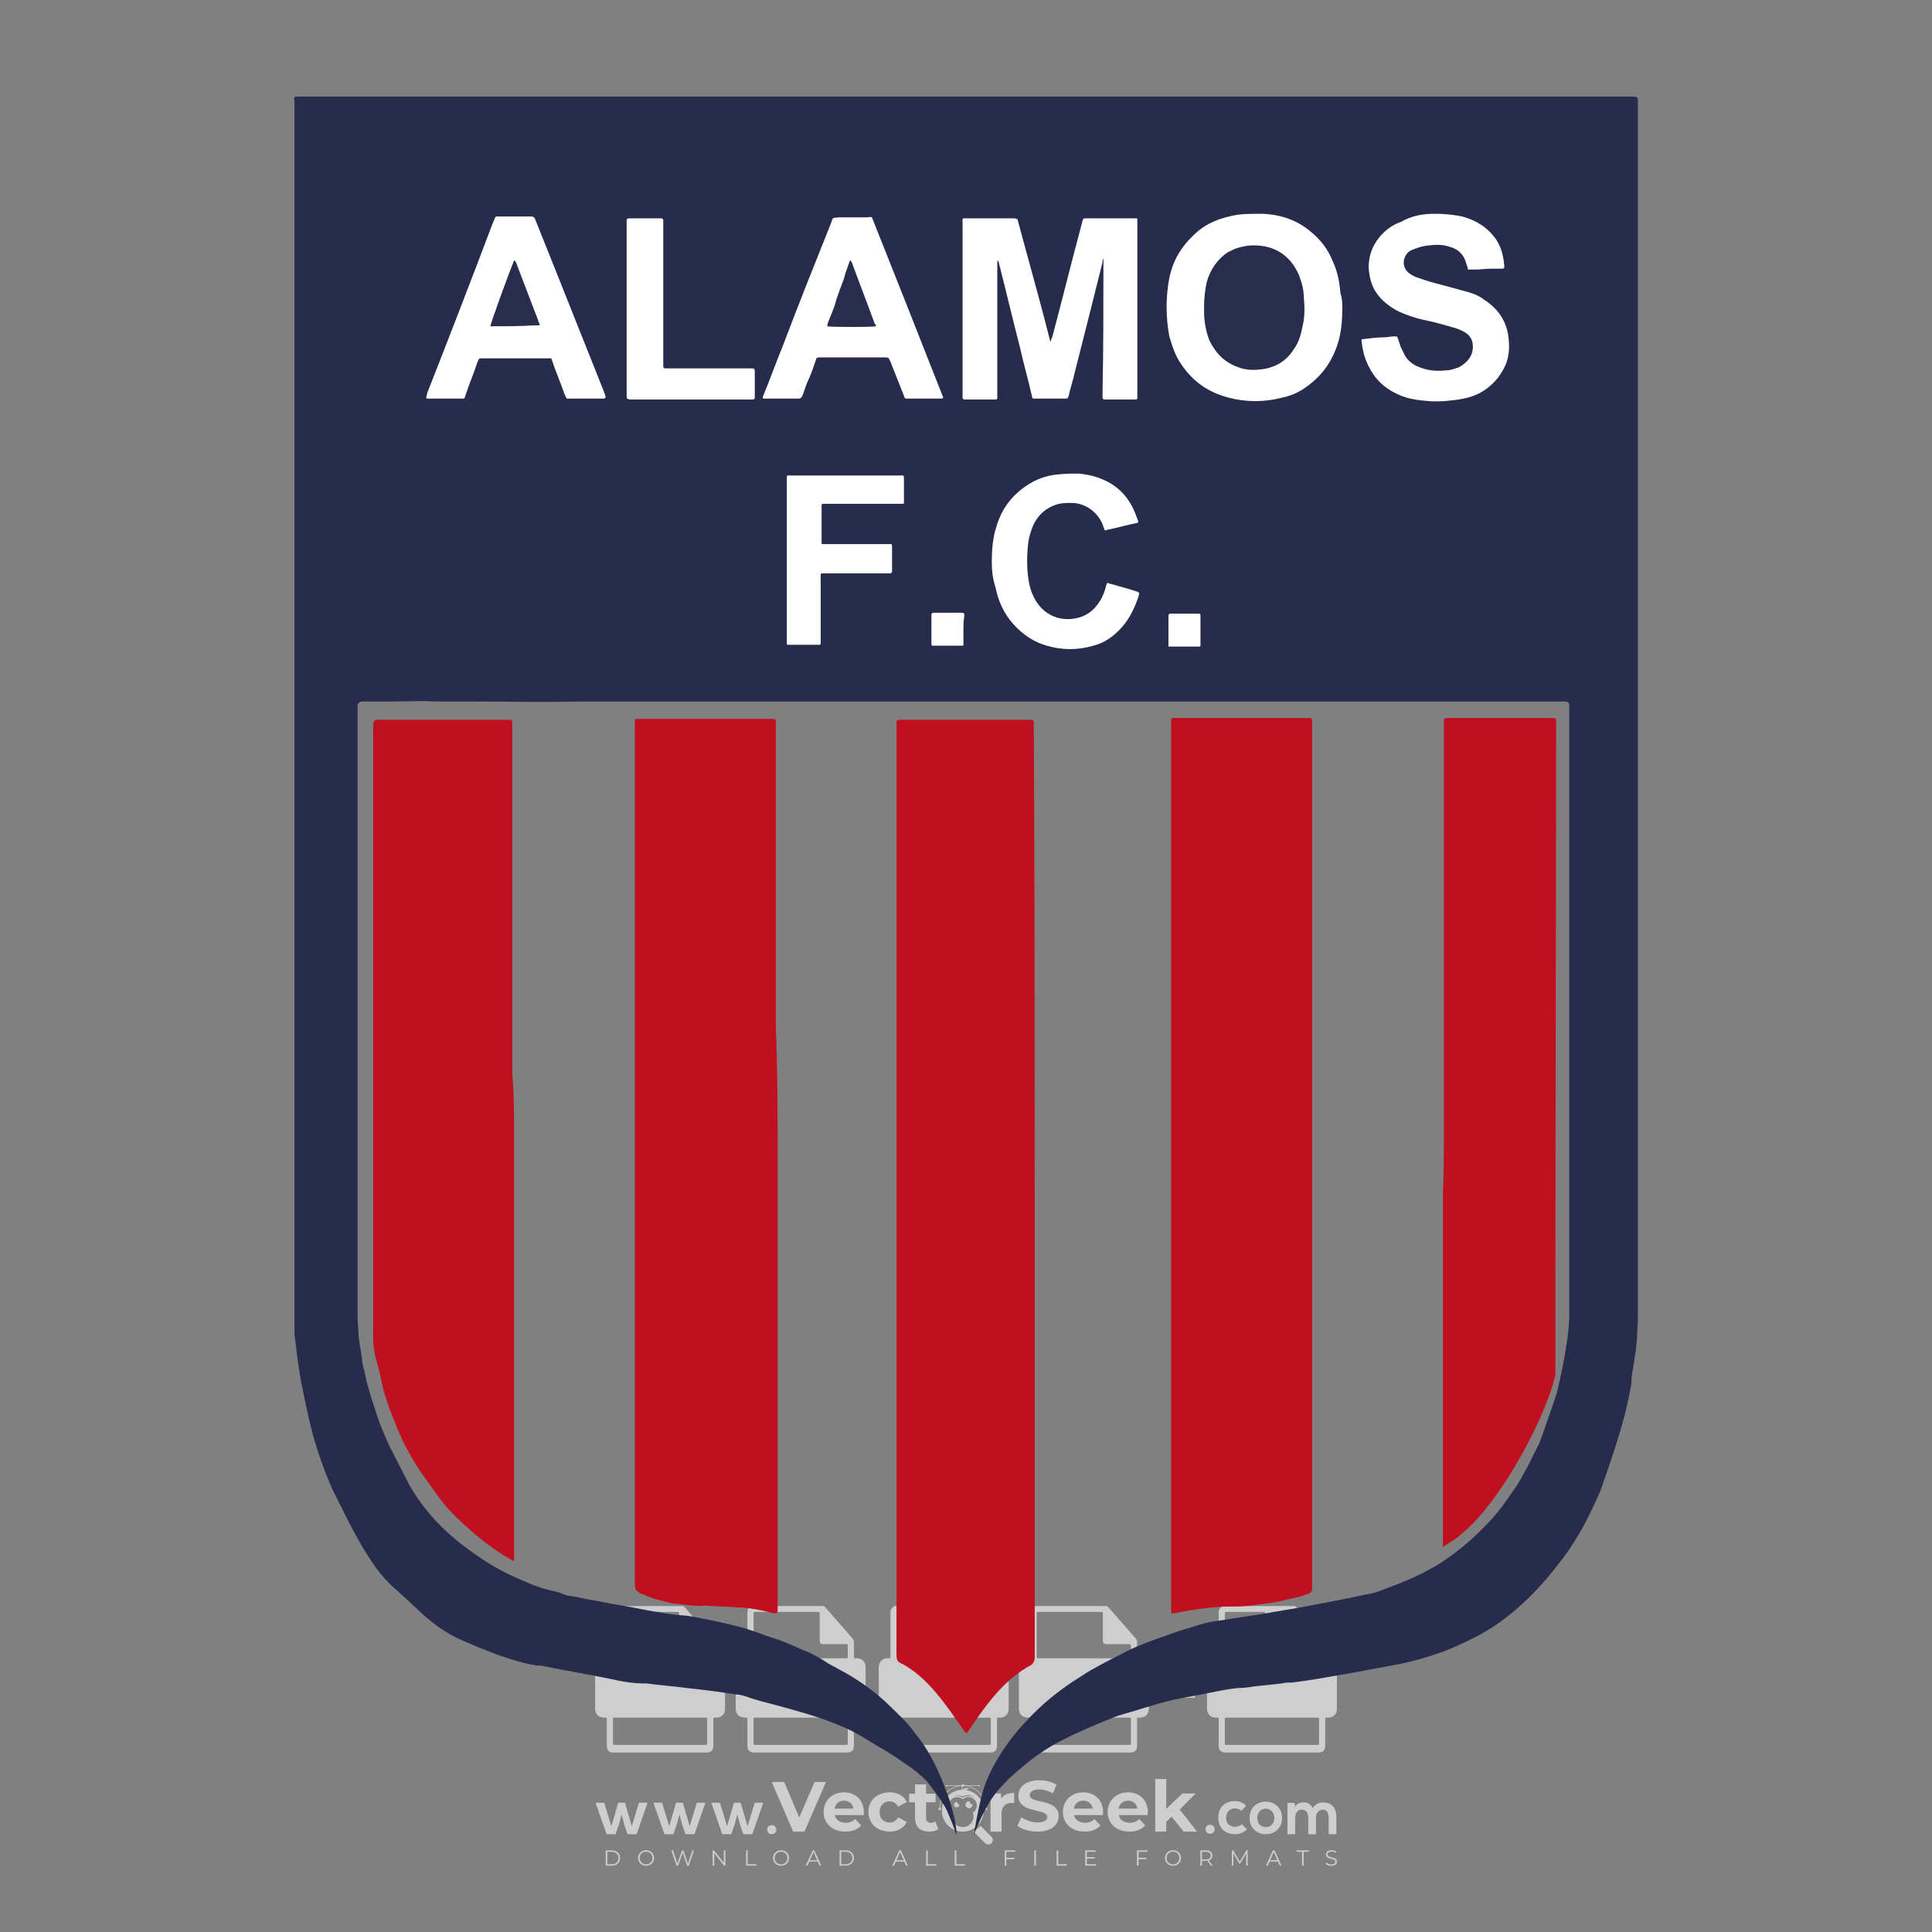 <?xml version="1.0" encoding="iso-8859-1"?>
<!-- Generator: Adobe Illustrator 26.0.1, SVG Export Plug-In . SVG Version: 6.00 Build 0)  -->
<svg version="1.1" id="Layer_1" xmlns="http://www.w3.org/2000/svg" xmlns:xlink="http://www.w3.org/1999/xlink" x="0px" y="0px"
	 viewBox="0 0 500 500" style="enable-background:new 0 0 500 500;" xml:space="preserve">
<rect x="0" y="0" width="500" height="500" fill="#808080" stroke="none"/>
<g id="watermark_1_">
	<g>
		<g id="watermark" style="opacity:0.61;">
			<g>
				<g>
					<g>
						<g>
							<polygon style="fill:#FFFFFF;" points="213.765,461.172 208.204,474.017 205.268,474.017 199.726,461.172 202.938,461.172 
								206.846,470.347 210.81,461.172 							"/>
						</g>
						<g>
							<path style="fill:#FFFFFF;" d="M223.507,469.741h-7.469c0.275,1.23,1.321,1.982,2.826,1.982c1.046,0,1.798-0.312,2.477-0.954
								l1.523,1.651c-0.917,1.046-2.294,1.597-4.074,1.597c-3.413,0-5.634-2.147-5.634-5.083c0-2.954,2.257-5.083,5.267-5.083
								c2.899,0,5.138,1.945,5.138,5.12C223.562,469.191,223.526,469.503,223.507,469.741 M216.002,468.071h4.863
								c-0.202-1.248-1.138-2.055-2.422-2.055C217.139,466.016,216.204,466.805,216.002,468.071"/>
						</g>
						<g>
							<path style="fill:#FFFFFF;" d="M224.735,468.934c0-2.973,2.294-5.083,5.505-5.083c2.074,0,3.707,0.899,4.423,2.514
								l-2.22,1.193c-0.532-0.936-1.321-1.358-2.221-1.358c-1.45,0-2.587,1.009-2.587,2.734c0,1.725,1.138,2.734,2.587,2.734
								c0.899,0,1.688-0.404,2.221-1.358l2.22,1.211c-0.716,1.578-2.349,2.495-4.423,2.495
								C227.029,474.017,224.735,471.907,224.735,468.934"/>
						</g>
						<g>
							<path style="fill:#FFFFFF;" d="M242.828,473.393c-0.587,0.422-1.45,0.624-2.331,0.624c-2.33,0-3.688-1.193-3.688-3.542
								v-4.055h-1.523v-2.202h1.523v-2.404h2.863v2.404h2.459v2.202h-2.459v4.019c0,0.844,0.458,1.303,1.229,1.303
								c0.422,0,0.844-0.128,1.156-0.367L242.828,473.393z"/>
						</g>
					</g>
					<g>
						<path style="fill:#FFFFFF;" d="M262.474,463.997v2.643c-0.238-0.018-0.422-0.037-0.642-0.037
							c-1.578,0-2.624,0.862-2.624,2.753v4.661h-2.863v-9.873h2.734v1.303C259.776,464.493,260.951,463.997,262.474,463.997"/>
					</g>
					<g>
						<path style="fill:#FFFFFF;" d="M263.299,472.53l1.009-2.239c1.083,0.789,2.697,1.339,4.239,1.339
							c1.762,0,2.477-0.587,2.477-1.376c0-2.404-7.469-0.752-7.469-5.524c0-2.184,1.762-4,5.413-4c1.615,0,3.267,0.385,4.459,1.138
							l-0.918,2.257c-1.193-0.679-2.422-1.009-3.56-1.009c-1.761,0-2.44,0.66-2.44,1.468c0,2.367,7.468,0.734,7.468,5.45
							c0,2.147-1.78,3.982-5.45,3.982C266.492,474.017,264.437,473.411,263.299,472.53"/>
					</g>
					<g>
						<path style="fill:#FFFFFF;" d="M285.428,469.741h-7.469c0.275,1.23,1.321,1.982,2.826,1.982c1.046,0,1.798-0.312,2.477-0.954
							l1.523,1.651c-0.918,1.046-2.294,1.597-4.074,1.597c-3.413,0-5.634-2.147-5.634-5.083c0-2.954,2.257-5.083,5.267-5.083
							c2.9,0,5.138,1.945,5.138,5.12C285.484,469.191,285.447,469.503,285.428,469.741 M277.923,468.071h4.863
							c-0.202-1.248-1.138-2.055-2.422-2.055C279.061,466.016,278.125,466.805,277.923,468.071"/>
					</g>
					<g>
						<path style="fill:#FFFFFF;" d="M297.007,469.741h-7.469c0.275,1.23,1.321,1.982,2.826,1.982c1.046,0,1.798-0.312,2.477-0.954
							l1.523,1.651c-0.918,1.046-2.294,1.597-4.074,1.597c-3.413,0-5.634-2.147-5.634-5.083c0-2.954,2.257-5.083,5.267-5.083
							c2.899,0,5.138,1.945,5.138,5.12C297.062,469.191,297.025,469.503,297.007,469.741 M289.501,468.071h4.863
							c-0.202-1.248-1.138-2.055-2.422-2.055C290.639,466.016,289.703,466.805,289.501,468.071"/>
					</g>
					<g>
						<polygon style="fill:#FFFFFF;" points="303.208,470.145 301.831,471.503 301.831,474.017 298.969,474.017 298.969,460.401 
							301.831,460.401 301.831,468.108 306.016,464.144 309.429,464.144 305.318,468.328 309.796,474.017 306.327,474.017 						"/>
					</g>
					<g>
						<path style="fill:#FFFFFF;" d="M256.601,475.359L256.601,475.359l-2.86-2.86c-0.435,0.508-0.953,0.943-1.534,1.284
							c-0.092,0.069-0.186,0.136-0.283,0.199l3.027,3.027c0.456,0.456,1.195,0.456,1.65,0
							C257.057,476.554,257.057,475.815,256.601,475.359"/>
					</g>
					<g>
						<path style="fill:#FFFFFF;" d="M249.984,463.244c0.221-0.173,0.495-0.281,0.797-0.281c0.042,0,0.083,0.002,0.124,0.006
							c-0.214-0.156-0.478-0.249-0.764-0.249c-0.395,0-0.744,0.18-0.981,0.458c-0.051,0-0.1,0.006-0.151,0.008
							c0.039-0.077,0.064-0.162,0.064-0.255c0-0.234-0.143-0.434-0.346-0.519c0.087,0.126,0.138,0.279,0.138,0.445
							c0,0.122-0.031,0.237-0.081,0.341c-2.811,0.201-5.03,2.539-5.03,5.4c0,2.993,2.426,5.42,5.42,5.42
							c2.993,0,5.42-2.426,5.42-5.42C254.595,465.879,252.593,463.635,249.984,463.244 M247.983,464.656
							c0.435,0,0.844,0.112,1.199,0.309c0.374-0.245,0.82-0.387,1.299-0.387c0.711,0,1.348,0.312,1.784,0.806
							c-0.435-0.379-1.004-0.61-1.627-0.61c-0.449,0-0.87,0.12-1.234,0.329c-0.079,0.046-0.156,0.096-0.229,0.15
							c-0.065-0.048-0.133-0.093-0.204-0.134c-0.369-0.219-0.8-0.344-1.26-0.344c-0.3,0-0.588,0.054-0.854,0.152
							C247.196,464.754,247.578,464.656,247.983,464.656 M251.772,469.098c0.115,0.305,0.181,0.634,0.181,0.979
							c0,1.534-1.244,2.777-2.778,2.777c-1.534,0-2.777-1.243-2.777-2.777c0-0.345,0.066-0.674,0.181-0.979
							c-0.62-0.382-1.035-1.064-1.035-1.846c0-1.197,0.971-2.168,2.168-2.168c0.565,0,1.078,0.218,1.463,0.572
							c0.386-0.354,0.899-0.572,1.464-0.572c1.197,0,2.168,0.971,2.168,2.168C252.807,468.034,252.392,468.716,251.772,469.098"/>
					</g>
					<g>
						<path style="fill:#FFFFFF;" d="M251.666,467.061c0,0.497-0.404,0.901-0.901,0.901c-0.497,0-0.901-0.404-0.901-0.901
							s0.404-0.901,0.901-0.901c0.101,0,0.197,0.017,0.287,0.047c-0.03,0.062-0.045,0.132-0.045,0.204
							c0,0.273,0.221,0.494,0.494,0.494c0.05,0,0.099-0.008,0.146-0.022C251.66,466.941,251.666,467,251.666,467.061"/>
					</g>
					<g>
						<path style="fill:#FFFFFF;" d="M248.255,467.061c0,0.376-0.305,0.681-0.681,0.681c-0.376,0-0.681-0.305-0.681-0.681
							s0.305-0.681,0.681-0.681c0.076,0,0.149,0.013,0.217,0.035c-0.023,0.047-0.034,0.1-0.034,0.155
							c0,0.206,0.167,0.374,0.374,0.374c0.038,0,0.075-0.006,0.11-0.017C248.25,466.97,248.255,467.015,248.255,467.061"/>
					</g>
					<g>
						<g>
							<g>
								<rect x="242.908" y="467.83" style="fill:#FFFFFF;" width="0.616" height="0.616"/>
							</g>
							<g>
								<rect x="254.827" y="467.83" style="fill:#FFFFFF;" width="0.616" height="0.616"/>
							</g>
							<g>
								<path style="fill:#FFFFFF;" d="M255.205,468.082h-0.14c0-3.248-2.642-5.89-5.89-5.89c-3.248,0-5.89,2.642-5.89,5.89h-0.14
									c0-1.611,0.627-3.125,1.766-4.264c1.139-1.139,2.653-1.766,4.264-1.766c1.611,0,3.125,0.627,4.264,1.766
									C254.578,464.957,255.205,466.471,255.205,468.082"/>
							</g>
						</g>
						<g>
							<rect x="248.868" y="461.814" style="fill:#FFFFFF;" width="0.616" height="0.616"/>
						</g>
						<g>
							<rect x="244.95" y="462.052" style="fill:#FFFFFF;" width="8.45" height="0.14"/>
						</g>
						<g>
							<path style="fill:#FFFFFF;" d="M245.174,462.15c0,0.108-0.088,0.196-0.196,0.196c-0.108,0-0.196-0.088-0.196-0.196
								c0-0.108,0.088-0.196,0.196-0.196C245.086,461.954,245.174,462.042,245.174,462.15"/>
						</g>
						<g>
							<path style="fill:#FFFFFF;" d="M253.596,462.15c0,0.108-0.088,0.196-0.196,0.196c-0.108,0-0.196-0.088-0.196-0.196
								c0-0.108,0.088-0.196,0.196-0.196C253.509,461.954,253.596,462.042,253.596,462.15"/>
						</g>
					</g>
				</g>
				<g>
					<path style="fill:#FFFFFF;" d="M314.356,473.409c0,1.559-2.364,1.559-2.364,0C311.993,471.851,314.356,471.851,314.356,473.409
						z"/>
				</g>
				<g>
					<g>
						<g>
							<path style="fill:#FFFFFF;" d="M161.739,466.549l1.772,6.088l1.855-6.088h2.215l-2.823,8.14h-2.33l-0.837-2.396l-0.722-2.708
								l-0.722,2.708l-0.837,2.396h-2.33l-2.839-8.14h2.231l1.855,6.088l1.756-6.088H161.739z"/>
						</g>
						<g>
							<path style="fill:#FFFFFF;" d="M176.713,466.549l1.772,6.088l1.855-6.088h2.215l-2.823,8.14h-2.33l-0.837-2.396l-0.722-2.708
								l-0.722,2.708l-0.837,2.396h-2.33l-2.839-8.14h2.231l1.855,6.088l1.756-6.088H176.713z"/>
						</g>
						<g>
							<path style="fill:#FFFFFF;" d="M191.687,466.549l1.772,6.088l1.855-6.088h2.215l-2.823,8.14h-2.33l-0.837-2.396l-0.722-2.708
								l-0.722,2.708l-0.837,2.396h-2.33l-2.839-8.14h2.231l1.855,6.088l1.756-6.088H191.687z"/>
						</g>
					</g>
					<g>
						<path style="fill:#FFFFFF;" d="M200.908,473.52c0,1.559-2.364,1.559-2.364,0C198.545,471.962,200.908,471.962,200.908,473.52z
							"/>
					</g>
					<g>
						<path style="fill:#FFFFFF;" d="M322.71,473.409c-0.935,0.919-1.919,1.28-3.117,1.28c-2.346,0-4.3-1.411-4.3-4.282
							s1.953-4.284,4.3-4.284c1.149,0,2.035,0.329,2.921,1.199l-1.264,1.329c-0.476-0.428-1.066-0.64-1.623-0.64
							c-1.346,0-2.33,0.985-2.33,2.396c0,1.542,1.05,2.362,2.297,2.362c0.64,0,1.28-0.18,1.772-0.672L322.71,473.409z"/>
					</g>
					<g>
						<path style="fill:#FFFFFF;" d="M331.805,470.472c0,2.33-1.591,4.217-4.217,4.217c-2.626,0-4.201-1.887-4.201-4.217
							c0-2.314,1.609-4.217,4.185-4.217C330.149,466.255,331.805,468.158,331.805,470.472z M325.389,470.472
							c0,1.231,0.739,2.38,2.199,2.38c1.46,0,2.199-1.149,2.199-2.38c0-1.215-0.854-2.396-2.199-2.396
							C326.144,468.077,325.389,469.258,325.389,470.472z"/>
					</g>
					<g>
						<path style="fill:#FFFFFF;" d="M338.572,474.689v-4.332c0-1.068-0.559-2.035-1.658-2.035c-1.082,0-1.722,0.967-1.722,2.035
							v4.332h-2.003v-8.107h1.855l0.148,0.985c0.426-0.82,1.362-1.116,2.133-1.116c0.969,0,1.937,0.394,2.396,1.51
							c0.723-1.149,1.658-1.478,2.708-1.478c2.297,0,3.43,1.412,3.43,3.84v4.365h-2.003v-4.365c0-1.066-0.442-1.97-1.526-1.97
							c-1.082,0-1.756,0.935-1.756,2.003v4.332H338.572z"/>
					</g>
				</g>
			</g>
		</g>
		<g style="opacity:0.61;">
			<g>
				<g>
					<path style="fill:#FFFFFF;" d="M345.988,431.299c-0.006-1.224-0.959-2.121-2.189-2.14c-0.924-0.014-0.832,0.12-0.834-0.867
						c-0.003-1.097-0.007-2.194,0.003-3.292c0.003-0.379-0.112-0.691-0.362-0.976c-2.342-2.668-4.678-5.342-7.019-8.011
						c-0.12-0.137-0.275-0.244-0.414-0.366c-6.214,0-12.427,0-18.641,0c-0.794,0.293-1.14,0.868-1.138,1.709
						c0.01,3.748,0.004,7.496,0.004,11.243c0,0.556-0.003,0.589-0.55,0.551c-1.497-0.102-2.516,0.986-2.497,2.492
						c0.044,3.476,0.013,6.953,0.014,10.429c0.001,1.58,0.867,2.443,2.45,2.449c0.582,0.002,0.582,0.002,0.582,0.6
						c0,2.219-0.001,4.438,0.001,6.657c0.001,1.192,0.58,1.771,1.768,1.771c8.013,0.001,16.027,0.001,24.04,0
						c1.168,0,1.755-0.583,1.757-1.745c0.002-2.256,0-4.512,0.001-6.768c0-0.512,0.002-0.511,0.52-0.515
						c0.271-0.002,0.541,0.008,0.809-0.058c0.996-0.246,1.69-1.044,1.694-2.069C346.003,438.696,346.005,434.997,345.988,431.299z
						 M317.537,417.162c5.337,0,10.674,0,16.01,0c0.548,0,0.554,0.007,0.554,0.561c0.001,2.243-0.001,4.486,0.001,6.73
						c0.001,0.811,0.249,1.059,1.06,1.059c1.91,0.001,3.821,0,5.731,0.001c0.458,0,0.479,0.021,0.481,0.483
						c0.003,0.887,0.002,1.775,0,2.662c-0.001,0.477-0.024,0.498-0.504,0.499c-3.895,0.001-7.79,0-11.684,0
						c-3.882,0-7.765,0-11.647,0c-0.55,0-0.552-0.001-0.552-0.561c-0.001-3.624-0.001-7.247,0-10.871
						C316.987,417.166,316.991,417.162,317.537,417.162z M340.822,451.579c-3.883,0.001-7.766,0-11.65,0c-3.871,0-7.742,0-11.613,0
						c-0.572,0-0.574-0.002-0.574-0.579c-0.001-1.997-0.001-3.994,0.001-5.991c0-0.464,0.023-0.486,0.478-0.487
						c7.803-0.001,15.607-0.001,23.41,0c0.478,0,0.499,0.02,0.499,0.503c0.002,1.997,0.001,3.994,0,5.991
						C341.375,451.574,341.37,451.579,340.822,451.579z"/>
				</g>
				<g>
					<g>
						<rect x="327.418" y="417.053" style="fill:#FFFFFF;" width="1.757" height="1.054"/>
					</g>
					<g>
						<rect x="325.662" y="418.107" style="fill:#FFFFFF;" width="1.757" height="1.054"/>
					</g>
					<g>
						<rect x="327.418" y="419.161" style="fill:#FFFFFF;" width="1.757" height="1.054"/>
					</g>
					<g>
						<rect x="325.662" y="420.215" style="fill:#FFFFFF;" width="1.757" height="1.054"/>
					</g>
					<g>
						<rect x="327.418" y="421.269" style="fill:#FFFFFF;" width="1.757" height="1.054"/>
					</g>
					<g>
						<rect x="325.662" y="422.323" style="fill:#FFFFFF;" width="1.757" height="1.054"/>
					</g>
					<g>
						<rect x="327.418" y="423.378" style="fill:#FFFFFF;" width="1.757" height="1.054"/>
					</g>
					<g>
						<rect x="325.662" y="424.432" style="fill:#FFFFFF;" width="1.757" height="1.054"/>
					</g>
					<g>
						<rect x="327.418" y="425.486" style="fill:#FFFFFF;" width="1.757" height="1.054"/>
					</g>
					<g>
						<rect x="325.662" y="426.54" style="fill:#FFFFFF;" width="1.757" height="1.054"/>
					</g>
					<g>
						<rect x="327.418" y="427.594" style="fill:#FFFFFF;" width="1.757" height="1.054"/>
					</g>
					<g>
						<rect x="325.662" y="428.648" style="fill:#FFFFFF;" width="1.757" height="1.054"/>
					</g>
				</g>
			</g>
			<g>
				<path style="fill:#FFFFFF;" d="M187.637,431.299c-0.006-1.224-0.959-2.121-2.189-2.14c-0.924-0.014-0.832,0.12-0.834-0.867
					c-0.003-1.097-0.007-2.194,0.003-3.292c0.003-0.379-0.112-0.691-0.362-0.976c-2.342-2.668-4.678-5.342-7.019-8.011
					c-0.12-0.137-0.275-0.244-0.414-0.366c-6.214,0-12.427,0-18.641,0c-0.794,0.293-1.14,0.868-1.138,1.709
					c0.01,3.748,0.004,7.496,0.004,11.243c0,0.556-0.003,0.589-0.55,0.551c-1.497-0.102-2.516,0.986-2.497,2.492
					c0.044,3.476,0.013,6.953,0.014,10.429c0.001,1.58,0.867,2.443,2.45,2.449c0.582,0.002,0.582,0.002,0.582,0.6
					c0,2.219-0.001,4.438,0.001,6.657c0.001,1.192,0.58,1.771,1.768,1.771c8.013,0.001,16.027,0.001,24.04,0
					c1.168,0,1.755-0.583,1.757-1.745c0.002-2.256,0-4.512,0.001-6.768c0-0.512,0.002-0.511,0.52-0.515
					c0.271-0.002,0.541,0.008,0.809-0.058c0.996-0.246,1.69-1.044,1.694-2.069C187.652,438.696,187.655,434.997,187.637,431.299z
					 M159.187,417.162c5.337,0,10.674,0,16.01,0c0.548,0,0.554,0.007,0.554,0.561c0.001,2.243-0.001,4.486,0.001,6.73
					c0.001,0.811,0.249,1.059,1.06,1.059c1.91,0.001,3.821,0,5.731,0.001c0.458,0,0.479,0.021,0.481,0.483
					c0.003,0.887,0.002,1.775,0,2.662c-0.001,0.477-0.024,0.498-0.504,0.499c-3.895,0.001-7.79,0-11.684,0
					c-3.882,0-7.765,0-11.647,0c-0.55,0-0.552-0.001-0.552-0.561c-0.001-3.624-0.001-7.247,0-10.871
					C158.636,417.166,158.64,417.162,159.187,417.162z M182.472,451.579c-3.883,0.001-7.766,0-11.65,0c-3.871,0-7.742,0-11.613,0
					c-0.572,0-0.574-0.002-0.574-0.579c-0.001-1.997-0.001-3.994,0.001-5.991c0-0.464,0.023-0.486,0.478-0.487
					c7.803-0.001,15.607-0.001,23.41,0c0.478,0,0.499,0.02,0.499,0.503c0.002,1.997,0.001,3.994,0,5.991
					C183.024,451.574,183.019,451.579,182.472,451.579z"/>
			</g>
			<g>
				<path style="fill:#FFFFFF;" d="M159.779,440.669v-7.897h2.779c0.375,0,0.726,0.061,1.053,0.182
					c0.327,0.121,0.612,0.292,0.855,0.513c0.242,0.221,0.434,0.483,0.573,0.789c0.14,0.305,0.21,0.642,0.21,1.009
					c0,0.375-0.07,0.715-0.21,1.02c-0.14,0.305-0.331,0.568-0.573,0.789c-0.243,0.221-0.528,0.392-0.855,0.513
					c-0.327,0.121-0.678,0.182-1.053,0.182h-1.29v2.901H159.779z M162.58,436.356c0.39,0,0.684-0.111,0.882-0.331
					c0.199-0.22,0.298-0.474,0.298-0.761c0-0.14-0.024-0.276-0.072-0.408c-0.048-0.132-0.121-0.248-0.221-0.347
					c-0.099-0.099-0.223-0.178-0.37-0.237c-0.147-0.059-0.32-0.089-0.518-0.089h-1.312v2.173H162.58z"/>
				<path style="fill:#FFFFFF;" d="M166.308,432.771h1.731l3.177,5.294h0.088l-0.088-1.522v-3.772h1.478v7.897h-1.566l-3.353-5.592
					h-0.088l0.088,1.522v4.07h-1.467V432.771z"/>
				<path style="fill:#FFFFFF;" d="M177.922,436.334h3.872c0.022,0.089,0.04,0.195,0.055,0.32c0.014,0.125,0.022,0.25,0.022,0.375
					c0,0.507-0.077,0.985-0.231,1.434c-0.154,0.449-0.397,0.849-0.728,1.202c-0.353,0.375-0.776,0.666-1.268,0.871
					c-0.493,0.206-1.055,0.309-1.688,0.309c-0.574,0-1.114-0.103-1.622-0.309c-0.507-0.206-0.948-0.492-1.323-0.86
					c-0.375-0.367-0.673-0.803-0.894-1.307c-0.221-0.504-0.331-1.053-0.331-1.649c0-0.595,0.11-1.145,0.331-1.649
					c0.221-0.504,0.518-0.939,0.894-1.307c0.375-0.367,0.816-0.654,1.323-0.86c0.507-0.206,1.048-0.309,1.622-0.309
					c0.64,0,1.211,0.11,1.715,0.331c0.504,0.221,0.935,0.526,1.296,0.915l-1.025,1.004c-0.258-0.272-0.544-0.48-0.861-0.623
					c-0.316-0.143-0.695-0.215-1.136-0.215c-0.361,0-0.703,0.065-1.026,0.193c-0.324,0.129-0.607,0.311-0.85,0.546
					c-0.242,0.235-0.436,0.52-0.579,0.855c-0.143,0.335-0.215,0.708-0.215,1.119c0,0.412,0.072,0.785,0.215,1.12
					c0.143,0.335,0.338,0.62,0.584,0.855c0.246,0.235,0.531,0.418,0.855,0.546c0.323,0.129,0.669,0.193,1.037,0.193
					c0.419,0,0.773-0.061,1.064-0.182c0.29-0.121,0.538-0.278,0.744-0.469c0.148-0.132,0.275-0.3,0.381-0.502
					c0.106-0.202,0.189-0.428,0.248-0.678h-2.482V436.334z"/>
			</g>
			<g>
				<path style="fill:#FFFFFF;" d="M224.019,431.299c-0.006-1.224-0.959-2.121-2.189-2.14c-0.924-0.014-0.832,0.12-0.834-0.867
					c-0.003-1.097-0.007-2.194,0.003-3.292c0.003-0.379-0.112-0.691-0.362-0.976c-2.342-2.668-4.678-5.342-7.019-8.011
					c-0.12-0.137-0.275-0.244-0.414-0.366c-6.214,0-12.427,0-18.641,0c-0.794,0.293-1.14,0.868-1.138,1.709
					c0.01,3.748,0.004,7.496,0.004,11.243c0,0.556-0.003,0.589-0.55,0.551c-1.497-0.102-2.516,0.986-2.497,2.492
					c0.044,3.476,0.013,6.953,0.014,10.429c0.001,1.58,0.867,2.443,2.45,2.449c0.582,0.002,0.582,0.002,0.582,0.6
					c0,2.219-0.001,4.438,0.001,6.657c0.001,1.192,0.58,1.771,1.768,1.771c8.013,0.001,16.027,0.001,24.04,0
					c1.168,0,1.755-0.583,1.757-1.745c0.002-2.256,0-4.512,0.001-6.768c0-0.512,0.002-0.511,0.52-0.515
					c0.271-0.002,0.541,0.008,0.809-0.058c0.997-0.246,1.69-1.044,1.694-2.069C224.034,438.696,224.036,434.997,224.019,431.299z
					 M195.568,417.162c5.337,0,10.674,0,16.01,0c0.548,0,0.554,0.007,0.554,0.561c0.001,2.243-0.001,4.486,0.001,6.73
					c0.001,0.811,0.249,1.059,1.06,1.059c1.91,0.001,3.821,0,5.731,0.001c0.458,0,0.479,0.021,0.481,0.483
					c0.003,0.887,0.002,1.775,0,2.662c-0.001,0.477-0.024,0.498-0.504,0.499c-3.895,0.001-7.79,0-11.684,0
					c-3.882,0-7.765,0-11.647,0c-0.55,0-0.552-0.001-0.552-0.561c-0.001-3.624-0.001-7.247,0-10.871
					C195.018,417.166,195.022,417.162,195.568,417.162z M218.854,451.579c-3.883,0.001-7.766,0-11.65,0c-3.871,0-7.742,0-11.613,0
					c-0.572,0-0.574-0.002-0.574-0.579c-0.001-1.997-0.001-3.994,0.001-5.991c0-0.464,0.023-0.486,0.478-0.487
					c7.803-0.001,15.607-0.001,23.41,0c0.478,0,0.499,0.02,0.499,0.503c0.002,1.997,0.001,3.994,0,5.991
					C219.406,451.574,219.401,451.579,218.854,451.579z"/>
			</g>
			<g>
				<path style="fill:#FFFFFF;" d="M205.111,432.771h1.699l2.967,7.897h-1.644l-0.651-1.886h-3.044l-0.651,1.886h-1.643
					L205.111,432.771z M206.997,437.415l-0.706-1.974l-0.287-0.96h-0.088l-0.287,0.96l-0.706,1.974H206.997z"/>
				<path style="fill:#FFFFFF;" d="M211.331,434.536c-0.125,0-0.245-0.024-0.359-0.072c-0.114-0.048-0.213-0.114-0.298-0.199
					c-0.084-0.084-0.151-0.182-0.198-0.292c-0.048-0.11-0.072-0.232-0.072-0.364s0.024-0.254,0.072-0.364
					c0.048-0.11,0.114-0.208,0.198-0.292c0.084-0.084,0.184-0.151,0.298-0.198c0.114-0.048,0.233-0.072,0.359-0.072
					c0.257,0,0.478,0.09,0.662,0.27c0.184,0.181,0.276,0.399,0.276,0.656s-0.092,0.476-0.276,0.656
					C211.809,434.446,211.589,434.536,211.331,434.536z M210.615,440.669v-5.404h1.445v5.404H210.615z"/>
			</g>
			<g>
				<path style="fill:#FFFFFF;" d="M261.044,431.299c-0.006-1.224-0.959-2.121-2.189-2.14c-0.924-0.014-0.832,0.12-0.834-0.867
					c-0.003-1.097-0.007-2.194,0.003-3.292c0.003-0.379-0.112-0.691-0.362-0.976c-2.342-2.668-4.678-5.342-7.019-8.011
					c-0.12-0.137-0.275-0.244-0.414-0.366c-6.214,0-12.427,0-18.641,0c-0.794,0.293-1.14,0.868-1.138,1.709
					c0.01,3.748,0.004,7.496,0.004,11.243c0,0.556-0.003,0.589-0.55,0.551c-1.497-0.102-2.516,0.986-2.497,2.492
					c0.044,3.476,0.013,6.953,0.014,10.429c0.001,1.58,0.867,2.443,2.45,2.449c0.582,0.002,0.582,0.002,0.582,0.6
					c0,2.219-0.001,4.438,0.001,6.657c0.001,1.192,0.58,1.771,1.768,1.771c8.013,0.001,16.027,0.001,24.04,0
					c1.168,0,1.755-0.583,1.757-1.745c0.002-2.256,0-4.512,0.001-6.768c0-0.512,0.002-0.511,0.52-0.515
					c0.271-0.002,0.541,0.008,0.809-0.058c0.996-0.246,1.69-1.044,1.694-2.069C261.059,438.696,261.061,434.997,261.044,431.299z
					 M232.593,417.162c5.337,0,10.674,0,16.01,0c0.548,0,0.554,0.007,0.554,0.561c0.001,2.243-0.001,4.486,0.001,6.73
					c0.001,0.811,0.249,1.059,1.06,1.059c1.91,0.001,3.821,0,5.731,0.001c0.458,0,0.479,0.021,0.481,0.483
					c0.003,0.887,0.002,1.775,0,2.662c-0.001,0.477-0.024,0.498-0.504,0.499c-3.895,0.001-7.79,0-11.684,0
					c-3.882,0-7.765,0-11.647,0c-0.55,0-0.552-0.001-0.552-0.561c-0.001-3.624-0.001-7.247,0-10.871
					C232.042,417.166,232.047,417.162,232.593,417.162z M255.878,451.579c-3.883,0.001-7.766,0-11.65,0c-3.871,0-7.742,0-11.613,0
					c-0.572,0-0.574-0.002-0.574-0.579c-0.001-1.997-0.001-3.994,0.001-5.991c0-0.464,0.023-0.486,0.478-0.487
					c7.803-0.001,15.607-0.001,23.41,0c0.478,0,0.499,0.02,0.499,0.503c0.002,1.997,0.001,3.994,0,5.991
					C256.431,451.574,256.426,451.579,255.878,451.579z"/>
			</g>
			<g>
				<path style="fill:#FFFFFF;" d="M236.361,440.845c-0.338,0-0.662-0.048-0.971-0.143c-0.309-0.095-0.592-0.239-0.849-0.43
					c-0.257-0.191-0.481-0.425-0.673-0.7c-0.191-0.276-0.342-0.597-0.452-0.965l1.401-0.551c0.103,0.397,0.283,0.726,0.54,0.987
					c0.257,0.261,0.596,0.392,1.015,0.392c0.154,0,0.303-0.02,0.447-0.061c0.143-0.04,0.272-0.099,0.386-0.176
					s0.204-0.175,0.27-0.292c0.066-0.118,0.099-0.254,0.099-0.408c0-0.147-0.026-0.279-0.077-0.397
					c-0.051-0.117-0.138-0.227-0.259-0.331c-0.121-0.103-0.28-0.202-0.475-0.298c-0.195-0.095-0.435-0.195-0.722-0.298l-0.485-0.176
					c-0.213-0.073-0.429-0.173-0.645-0.298c-0.217-0.125-0.413-0.276-0.59-0.452c-0.177-0.176-0.322-0.384-0.436-0.623
					c-0.114-0.239-0.171-0.509-0.171-0.81c0-0.309,0.06-0.597,0.182-0.866c0.121-0.268,0.294-0.503,0.518-0.706
					c0.224-0.202,0.492-0.36,0.805-0.474s0.66-0.171,1.042-0.171c0.397,0,0.74,0.053,1.031,0.16
					c0.291,0.107,0.537,0.243,0.739,0.408c0.202,0.165,0.366,0.348,0.491,0.546c0.125,0.199,0.217,0.386,0.276,0.563l-1.312,0.551
					c-0.074-0.221-0.208-0.419-0.402-0.596c-0.195-0.176-0.462-0.265-0.8-0.265c-0.324,0-0.592,0.075-0.805,0.226
					c-0.213,0.151-0.32,0.348-0.32,0.59c0,0.235,0.103,0.436,0.309,0.601c0.206,0.165,0.533,0.325,0.982,0.48l0.497,0.165
					c0.316,0.111,0.605,0.237,0.866,0.381c0.261,0.143,0.485,0.314,0.673,0.513c0.187,0.199,0.331,0.425,0.43,0.678
					c0.1,0.254,0.149,0.546,0.149,0.877c0,0.412-0.083,0.767-0.248,1.064c-0.165,0.298-0.377,0.542-0.634,0.734
					c-0.258,0.191-0.548,0.335-0.872,0.43C236.986,440.797,236.67,440.845,236.361,440.845z"/>
				<path style="fill:#FFFFFF;" d="M239.516,432.771h1.61l1.633,4.754l0.287,1.015h0.088l0.309-1.015l1.699-4.754h1.61l-2.879,7.897
					h-1.566L239.516,432.771z"/>
				<path style="fill:#FFFFFF;" d="M251.097,436.334h3.871c0.022,0.089,0.04,0.195,0.055,0.32c0.015,0.125,0.023,0.25,0.023,0.375
					c0,0.507-0.078,0.985-0.232,1.434c-0.154,0.449-0.397,0.849-0.728,1.202c-0.353,0.375-0.775,0.666-1.268,0.871
					c-0.493,0.206-1.055,0.309-1.688,0.309c-0.574,0-1.114-0.103-1.621-0.309c-0.507-0.206-0.949-0.492-1.324-0.86
					c-0.375-0.367-0.673-0.803-0.894-1.307c-0.22-0.504-0.331-1.053-0.331-1.649c0-0.595,0.11-1.145,0.331-1.649
					c0.221-0.504,0.518-0.939,0.894-1.307c0.375-0.367,0.816-0.654,1.324-0.86c0.507-0.206,1.047-0.309,1.621-0.309
					c0.64,0,1.211,0.11,1.715,0.331c0.504,0.221,0.936,0.526,1.296,0.915l-1.026,1.004c-0.257-0.272-0.544-0.48-0.861-0.623
					c-0.316-0.143-0.694-0.215-1.136-0.215c-0.36,0-0.702,0.065-1.026,0.193c-0.323,0.129-0.607,0.311-0.849,0.546
					c-0.243,0.235-0.436,0.52-0.579,0.855c-0.143,0.335-0.215,0.708-0.215,1.119c0,0.412,0.072,0.785,0.215,1.12
					c0.143,0.335,0.338,0.62,0.585,0.855c0.246,0.235,0.531,0.418,0.854,0.546c0.324,0.129,0.669,0.193,1.037,0.193
					c0.419,0,0.774-0.061,1.064-0.182c0.29-0.121,0.539-0.278,0.745-0.469c0.147-0.132,0.274-0.3,0.38-0.502
					c0.107-0.202,0.189-0.428,0.248-0.678h-2.482V436.334z"/>
			</g>
			<g>
				<path style="fill:#FFFFFF;" d="M297.3,431.299c-0.006-1.224-0.959-2.121-2.189-2.14c-0.924-0.014-0.832,0.12-0.834-0.867
					c-0.003-1.097-0.007-2.194,0.003-3.292c0.003-0.379-0.112-0.691-0.362-0.976c-2.342-2.668-4.678-5.342-7.019-8.011
					c-0.12-0.137-0.275-0.244-0.414-0.366c-6.214,0-12.427,0-18.641,0c-0.794,0.293-1.14,0.868-1.138,1.709
					c0.01,3.748,0.004,7.496,0.004,11.243c0,0.556-0.003,0.589-0.55,0.551c-1.497-0.102-2.516,0.986-2.497,2.492
					c0.044,3.476,0.013,6.953,0.014,10.429c0.001,1.58,0.867,2.443,2.45,2.449c0.582,0.002,0.582,0.002,0.582,0.6
					c0,2.219-0.001,4.438,0.001,6.657c0.001,1.192,0.58,1.771,1.768,1.771c8.013,0.001,16.027,0.001,24.04,0
					c1.168,0,1.755-0.583,1.757-1.745c0.002-2.256,0-4.512,0.001-6.768c0-0.512,0.002-0.511,0.52-0.515
					c0.271-0.002,0.541,0.008,0.809-0.058c0.996-0.246,1.69-1.044,1.694-2.069C297.315,438.696,297.318,434.997,297.3,431.299z
					 M268.85,417.162c5.337,0,10.674,0,16.01,0c0.548,0,0.554,0.007,0.554,0.561c0.001,2.243-0.001,4.486,0.001,6.73
					c0.001,0.811,0.249,1.059,1.06,1.059c1.91,0.001,3.821,0,5.731,0.001c0.458,0,0.479,0.021,0.481,0.483
					c0.003,0.887,0.002,1.775,0,2.662c-0.001,0.477-0.024,0.498-0.504,0.499c-3.895,0.001-7.79,0-11.684,0
					c-3.882,0-7.765,0-11.647,0c-0.55,0-0.552-0.001-0.552-0.561c-0.001-3.624-0.001-7.247,0-10.871
					C268.299,417.166,268.303,417.162,268.85,417.162z M292.135,451.579c-3.883,0.001-7.766,0-11.65,0c-3.871,0-7.742,0-11.613,0
					c-0.572,0-0.574-0.002-0.574-0.579c-0.001-1.997-0.001-3.994,0.001-5.991c0-0.464,0.023-0.486,0.478-0.487
					c7.803-0.001,15.607-0.001,23.41,0c0.478,0,0.499,0.02,0.499,0.503c0.001,1.997,0.001,3.994,0,5.991
					C292.687,451.574,292.682,451.579,292.135,451.579z"/>
			</g>
			<g>
				<path style="fill:#FFFFFF;" d="M272.966,434.183v1.831h3.165v1.412h-3.165v1.831h3.518v1.412h-5.007v-7.897h5.007v1.412H272.966
					z"/>
				<path style="fill:#FFFFFF;" d="M277.852,440.669v-7.897h2.779c0.375,0,0.726,0.061,1.053,0.182
					c0.327,0.121,0.612,0.292,0.855,0.513c0.243,0.221,0.434,0.483,0.574,0.789c0.14,0.305,0.209,0.642,0.209,1.009
					c0,0.375-0.07,0.715-0.209,1.02c-0.14,0.305-0.331,0.568-0.574,0.789c-0.243,0.221-0.528,0.392-0.855,0.513
					c-0.327,0.121-0.678,0.182-1.053,0.182h-1.29v2.901H277.852z M280.653,436.356c0.389,0,0.684-0.111,0.882-0.331
					c0.199-0.22,0.298-0.474,0.298-0.761c0-0.14-0.024-0.276-0.072-0.408c-0.048-0.132-0.121-0.248-0.221-0.347
					c-0.099-0.099-0.222-0.178-0.37-0.237c-0.147-0.059-0.32-0.089-0.518-0.089h-1.312v2.173H280.653z"/>
				<path style="fill:#FFFFFF;" d="M286.797,440.845c-0.338,0-0.662-0.048-0.971-0.143c-0.309-0.095-0.592-0.239-0.849-0.43
					c-0.257-0.191-0.482-0.425-0.673-0.7c-0.191-0.276-0.342-0.597-0.452-0.965l1.401-0.551c0.103,0.397,0.283,0.726,0.541,0.987
					c0.257,0.261,0.595,0.392,1.015,0.392c0.154,0,0.303-0.02,0.447-0.061c0.143-0.04,0.272-0.099,0.386-0.176
					c0.114-0.077,0.204-0.175,0.27-0.292c0.066-0.118,0.1-0.254,0.1-0.408c0-0.147-0.026-0.279-0.077-0.397
					c-0.051-0.117-0.138-0.227-0.259-0.331c-0.121-0.103-0.279-0.202-0.474-0.298c-0.195-0.095-0.436-0.195-0.723-0.298
					l-0.485-0.176c-0.213-0.073-0.428-0.173-0.645-0.298c-0.217-0.125-0.414-0.276-0.59-0.452c-0.176-0.176-0.322-0.384-0.436-0.623
					c-0.114-0.239-0.171-0.509-0.171-0.81c0-0.309,0.061-0.597,0.182-0.866c0.121-0.268,0.294-0.503,0.518-0.706
					c0.224-0.202,0.493-0.36,0.805-0.474c0.312-0.114,0.66-0.171,1.042-0.171c0.397,0,0.741,0.053,1.031,0.16
					c0.29,0.107,0.537,0.243,0.739,0.408c0.202,0.165,0.365,0.348,0.491,0.546c0.125,0.199,0.217,0.386,0.276,0.563l-1.312,0.551
					c-0.074-0.221-0.208-0.419-0.403-0.596c-0.195-0.176-0.462-0.265-0.799-0.265c-0.324,0-0.592,0.075-0.805,0.226
					c-0.213,0.151-0.32,0.348-0.32,0.59c0,0.235,0.103,0.436,0.309,0.601c0.206,0.165,0.533,0.325,0.982,0.48l0.496,0.165
					c0.316,0.111,0.605,0.237,0.866,0.381c0.261,0.143,0.485,0.314,0.673,0.513c0.187,0.199,0.331,0.425,0.43,0.678
					c0.099,0.254,0.149,0.546,0.149,0.877c0,0.412-0.083,0.767-0.248,1.064c-0.165,0.298-0.377,0.542-0.634,0.734
					c-0.258,0.191-0.548,0.335-0.872,0.43C287.422,440.797,287.105,440.845,286.797,440.845z"/>
			</g>
			<g>
				<path style="fill:#FFFFFF;" d="M321.394,439.168l4.004-4.985h-3.827v-1.412h5.559v1.5l-3.96,4.985h4.004v1.412h-5.779V439.168z"
					/>
				<path style="fill:#FFFFFF;" d="M328.409,432.771h1.489v7.897h-1.489V432.771z"/>
				<path style="fill:#FFFFFF;" d="M331.486,440.669v-7.897h2.779c0.375,0,0.726,0.061,1.053,0.182
					c0.327,0.121,0.612,0.292,0.855,0.513s0.434,0.483,0.574,0.789c0.14,0.305,0.209,0.642,0.209,1.009
					c0,0.375-0.07,0.715-0.209,1.02c-0.14,0.305-0.331,0.568-0.574,0.789c-0.243,0.221-0.528,0.392-0.855,0.513
					c-0.327,0.121-0.678,0.182-1.053,0.182h-1.29v2.901H331.486z M334.288,436.356c0.389,0,0.684-0.111,0.882-0.331
					c0.199-0.22,0.298-0.474,0.298-0.761c0-0.14-0.024-0.276-0.072-0.408c-0.048-0.132-0.121-0.248-0.221-0.347
					c-0.099-0.099-0.222-0.178-0.37-0.237c-0.147-0.059-0.32-0.089-0.518-0.089h-1.312v2.173H334.288z"/>
			</g>
		</g>
		<g style="opacity:0.61;">
			<path style="fill:#FFFFFF;" d="M300.133,433.27h9.067v2.242h-9.067V433.27z M300.133,437.136h9.067v2.243h-9.067V437.136z"/>
		</g>
	</g>
	<g style="opacity:0.61;">
		<path style="fill:#FFFFFF;" d="M156.756,478.878h1.607c1.263,0,2.114,0.812,2.114,1.974c0,1.161-0.851,1.973-2.114,1.973h-1.607
			V478.878z M158.34,482.464c1.049,0,1.725-0.665,1.725-1.612c0-0.947-0.677-1.613-1.725-1.613h-1.167v3.225H158.34z"/>
		<path style="fill:#FFFFFF;" d="M165.139,480.851c0-1.15,0.879-2.007,2.075-2.007c1.184,0,2.069,0.851,2.069,2.007
			c0,1.156-0.885,2.007-2.069,2.007C166.019,482.858,165.139,482.002,165.139,480.851z M168.866,480.851
			c0-0.942-0.705-1.635-1.652-1.635c-0.953,0-1.663,0.693-1.663,1.635c0,0.941,0.71,1.635,1.663,1.635
			C168.162,482.486,168.866,481.793,168.866,480.851z"/>
		<path style="fill:#FFFFFF;" d="M179.596,478.878l-1.331,3.947h-0.44l-1.156-3.366l-1.161,3.366h-0.434l-1.331-3.947h0.429
			l1.139,3.394l1.178-3.394h0.389l1.161,3.411l1.156-3.411H179.596z"/>
		<path style="fill:#FFFFFF;" d="M187.731,478.878v3.947h-0.344l-2.537-3.202v3.202h-0.417v-3.947h0.344l2.543,3.203v-3.203H187.731
			z"/>
		<path style="fill:#FFFFFF;" d="M193.093,478.878h0.417v3.586h2.21v0.361h-2.627V478.878z"/>
		<path style="fill:#FFFFFF;" d="M200.061,480.851c0-1.15,0.879-2.007,2.075-2.007c1.184,0,2.069,0.851,2.069,2.007
			c0,1.156-0.885,2.007-2.069,2.007C200.941,482.858,200.061,482.002,200.061,480.851z M203.788,480.851
			c0-0.942-0.705-1.635-1.652-1.635c-0.953,0-1.663,0.693-1.663,1.635c0,0.941,0.71,1.635,1.663,1.635
			C203.083,482.486,203.788,481.793,203.788,480.851z"/>
		<path style="fill:#FFFFFF;" d="M211.636,481.77h-2.199l-0.474,1.054h-0.434l1.804-3.947h0.412l1.804,3.947h-0.44L211.636,481.77z
			 M211.484,481.432l-0.947-2.12l-0.947,2.12H211.484z"/>
		<path style="fill:#FFFFFF;" d="M217.28,478.878h1.607c1.263,0,2.114,0.812,2.114,1.974c0,1.161-0.851,1.973-2.114,1.973h-1.607
			V478.878z M218.864,482.464c1.049,0,1.725-0.665,1.725-1.612c0-0.947-0.677-1.613-1.725-1.613h-1.167v3.225H218.864z"/>
		<path style="fill:#FFFFFF;" d="M234.041,481.77h-2.199l-0.474,1.054h-0.434l1.804-3.947h0.412l1.804,3.947h-0.44L234.041,481.77z
			 M233.889,481.432l-0.947-2.12l-0.947,2.12H233.889z"/>
		<path style="fill:#FFFFFF;" d="M239.685,478.878h0.417v3.586h2.21v0.361h-2.627V478.878z"/>
		<path style="fill:#FFFFFF;" d="M247.082,478.878h0.417v3.586h2.21v0.361h-2.627V478.878z"/>
		<path style="fill:#FFFFFF;" d="M260.449,479.239v1.551h2.041v0.361h-2.041v1.675h-0.417v-3.947h2.706v0.361H260.449z"/>
		<path style="fill:#FFFFFF;" d="M267.678,478.878h0.417v3.947h-0.417V478.878z"/>
		<path style="fill:#FFFFFF;" d="M273.456,478.878h0.417v3.586h2.21v0.361h-2.627V478.878z"/>
		<path style="fill:#FFFFFF;" d="M283.644,482.464v0.361h-2.791v-3.947h2.706v0.361h-2.289v1.404h2.041v0.355h-2.041v1.466H283.644z
			"/>
		<path style="fill:#FFFFFF;" d="M294.672,479.239v1.551h2.041v0.361h-2.041v1.675h-0.417v-3.947h2.706v0.361H294.672z"/>
		<path style="fill:#FFFFFF;" d="M301.5,480.851c0-1.15,0.879-2.007,2.075-2.007c1.184,0,2.069,0.851,2.069,2.007
			c0,1.156-0.885,2.007-2.069,2.007C302.379,482.858,301.5,482.002,301.5,480.851z M305.226,480.851
			c0-0.942-0.705-1.635-1.652-1.635c-0.953,0-1.663,0.693-1.663,1.635c0,0.941,0.71,1.635,1.663,1.635
			C304.522,482.486,305.226,481.793,305.226,480.851z"/>
		<path style="fill:#FFFFFF;" d="M313.351,482.825l-0.902-1.269c-0.102,0.011-0.203,0.017-0.316,0.017h-1.06v1.252h-0.417v-3.947
			h1.477c1.004,0,1.613,0.507,1.613,1.353c0,0.62-0.327,1.054-0.902,1.24l0.964,1.353H313.351z M313.328,480.231
			c0-0.632-0.417-0.992-1.207-0.992h-1.048v1.979h1.048C312.911,481.218,313.328,480.851,313.328,480.231z"/>
		<path style="fill:#FFFFFF;" d="M322.907,478.878v3.947h-0.4v-3.158l-1.551,2.656h-0.197l-1.551-2.639v3.14h-0.4v-3.947h0.344
			l1.714,2.926l1.697-2.926H322.907z"/>
		<path style="fill:#FFFFFF;" d="M330.744,481.77h-2.199l-0.473,1.054h-0.434l1.804-3.947h0.411l1.804,3.947h-0.44L330.744,481.77z
			 M330.592,481.432l-0.947-2.12l-0.947,2.12H330.592z"/>
		<path style="fill:#FFFFFF;" d="M336.957,479.239h-1.387v-0.361h3.192v0.361h-1.387v3.586h-0.417V479.239z"/>
		<path style="fill:#FFFFFF;" d="M343.063,482.346l0.164-0.321c0.282,0.276,0.784,0.479,1.302,0.479c0.739,0,1.06-0.31,1.06-0.699
			c0-1.083-2.43-0.417-2.43-1.877c0-0.581,0.451-1.083,1.455-1.083c0.446,0,0.908,0.13,1.224,0.35l-0.141,0.333
			c-0.338-0.22-0.733-0.327-1.083-0.327c-0.722,0-1.043,0.321-1.043,0.716c0,1.083,2.43,0.429,2.43,1.866
			c0,0.581-0.462,1.077-1.472,1.077C343.937,482.858,343.356,482.65,343.063,482.346z"/>
	</g>
</g>
<g>
</g>
<g>
	<g>
		<path style="fill:#282C4C;" d="M247.525,475c-0.518-1.863-1.639-4.528-2.454-6.401c-1.086-2.334-2.776-4.32-4.257-6.404
			c-1.184-1.652-2.848-3.069-4.737-4.503c-2.368-1.652-4.737-3.303-7.105-4.737c-2.615-1.418-4.983-3.069-7.585-4.487
			c-3.073-1.667-6.391-2.851-9.707-4.036c-4.503-1.418-8.76-2.602-13.263-3.786c-1.898-0.467-3.553-0.951-5.45-1.652
			c-0.95-0.249-1.655-0.483-2.602-0.483c-4.269-0.701-8.289-1.184-12.559-1.652c-3.553-0.483-7.105-0.717-10.411-1.184h-0.48
			c-3.073,0-5.921-0.483-8.993-1.184c-5.687-1.184-11.608-2.135-17.292-3.319c-0.717-0.234-1.421,0-2.135-0.234
			c-1.418-0.234-2.839-0.483-4.257-0.95c-5.217-1.418-10.187-3.553-15.161-5.687c-3.553-1.652-6.634-3.786-9.473-6.388
			c-1.898-1.667-3.786-3.553-5.684-5.22c-0.95-0.935-1.901-1.652-2.839-2.602c-1.664-1.652-3.319-3.553-4.503-5.438
			c-2.368-3.319-4.266-6.871-6.155-10.424l-4.266-8.523c-2.135-4.737-3.789-9.473-5.207-14.46
			c-1.184-4.487-2.135-9.224-3.082-13.961c-0.717-4.036-1.184-8.056-1.655-12.091V26.418c-0.246-1.184,0-1.418,0.471-1.418h345.543
			c1.655,0,1.655,0,1.655,1.652v314.757c0,1.667-0.234,3.319-0.234,5.22c-0.237,2.836-0.717,5.671-1.184,8.523
			c-0.237,0.951-0.237,1.885-0.237,2.836c-0.48,2.851-1.184,5.921-1.898,8.772c-1.655,6.155-3.786,12.309-5.921,18.464
			c-0.471,1.418-1.184,2.602-1.655,3.786c-2.602,5.687-5.684,11.141-9.707,16.111c-4.737,6.155-10.187,11.608-16.578,15.862
			c-1.898,1.184-3.799,2.368-5.921,3.319c-2.848,1.418-5.921,2.851-9.003,3.786c-4.023,1.434-8.056,2.368-12.079,3.085
			c-4.266,0.717-8.523,1.652-13.026,2.368c-4.033,0.717-8.052,1.418-12.075,1.901c-0.951,0-1.898,0-2.615,0.234
			c-2.122,0.234-4.49,0.467-6.625,0.701c-1.664,0.249-3.082,0.483-4.737,0.483c-2.368,0.234-4.737,0.701-7.105,1.184
			c-3.316,0.701-6.401,1.184-9.707,1.885c-3.082,0.717-6.167,1.667-9.24,2.618c-2.132,0.701-4.5,1.184-6.635,2.119
			c-4.737,1.901-9.24,3.802-13.73,6.17c-3.082,1.652-5.921,3.553-8.769,5.921c-1.888,1.652-3.786,3.069-5.441,4.97
			c-1.664,1.652-3.082,3.553-4.266,5.687c-1.468,2.564-2.605,5.192-3.505,7.56c0.802-4.588,1.727-10.055,3.268-13.964
			c0.237-0.467,0.471-1.184,0.704-1.652c2.368-4.97,5.453-9.473,9.24-13.509c4.266-4.737,9.24-8.757,14.69-12.075
			c1.655-1.184,3.553-2.135,5.207-3.069c2.132-1.184,4.266-2.135,6.388-3.319c3.799-1.901,8.056-3.319,12.088-4.737
			c1.888-0.717,3.786-1.184,5.921-1.901c2.122-0.701,4.49-1.184,6.625-1.418c4.033-0.717,8.056-1.184,12.075-1.901
			c2.848-0.467,5.454-0.935,8.289-1.418c3.799-0.701,7.351-1.418,11.138-2.135c2.368-0.467,4.503-0.935,6.871-1.418
			c1.418-0.234,2.602-0.701,3.786-1.184c5.207-1.885,10.178-4.02,14.681-6.871c3.553-2.368,6.871-4.97,9.953-8.04l2.122-2.135
			c1.664-1.667,3.085-3.553,4.503-5.453c1.184-1.652,2.368-3.319,3.553-5.204c0.714-1.184,1.418-2.602,2.135-3.786l2.836-5.687
			c0.95-1.901,1.43-3.786,2.135-5.687c0.714-2.135,1.418-4.02,2.135-6.155c0.714-2.135,1.184-4.269,1.652-6.638
			c0.717-3.069,1.184-6.155,1.664-9.24c0.237-1.885,0.471-4.02,0.471-5.921V182.496c0-0.717-0.471-0.95-1.184-0.95H149.867
			c-9.473,0.234-19.181,0-28.654,0h-8.769c-3.319-0.234-6.871,0-10.178,0h-8.056c-0.48,0-0.714,0-1.184,0.234
			c-0.234,0.249-0.48,0.249-0.48,0.717v158.212c0,1.652,0.246,3.303,0.246,4.97c0.234,2.135,0.704,4.254,0.938,6.388
			c0,0.717,0.246,1.667,0.48,2.368c0.704,3.553,1.655,6.871,2.839,10.19c0.95,3.319,2.368,6.622,3.786,9.707
			c1.664,3.319,3.553,6.871,5.217,10.19c1.888,3.303,4.257,6.388,6.871,9.224c3.553,3.802,7.576,6.871,11.842,9.723
			c3.786,2.602,7.809,4.487,11.842,6.155c2.122,0.95,4.257,1.652,6.625,2.135c1.418,0.234,2.602,0.935,3.786,1.184
			c3.085,0.467,5.921,1.184,9.006,1.652c3.316,0.717,6.868,1.184,10.187,1.901c3.786,0.701,7.576,1.418,11.596,1.652
			c1.901,0.234,3.553,0.717,5.217,0.951c3.319,0.701,6.625,1.418,9.944,2.368c2.368,0.701,4.503,1.652,6.871,2.368
			c3.316,0.951,6.388,2.602,9.473,3.786c1.418,0.717,2.836,1.418,4.266,2.368c0.938,0.717,2.122,1.184,3.306,1.901
			c4.983,2.602,9.72,5.921,13.743,9.941c2.131,2.135,4.266,4.02,5.921,6.388c2.602,3.085,4.5,6.404,6.155,9.957
			c1.184,2.602,2.135,5.204,3.082,7.806C246.638,468.858,247.661,472.534,247.525,475L247.525,475z M247.525,475"/>
	</g>
	<path style="fill:#C00F1E;" d="M267.78,307.785v120.069c0.101,1.914-0.148,2.233-0.789,2.975
		c-7.241,3.824-11.927,10.544-16.566,17.428c-0.234,0.246-0.467,0.246-0.701,0c-4.715-6.71-9.622-14.469-16.986-18.034
		c-0.802-0.603-0.594-1.231-0.717-2.135V186.999c0-0.483,0.234-0.717,0.717-0.717h34.095c0.48,0,0.714,0.234,0.714,0.717v1.184
		C267.78,227.728,267.78,267.756,267.78,307.785L267.78,307.785z M267.78,307.785"/>
	<path style="fill:#C00F1E;" d="M201.257,301.63c0,29.121,0,58.492,0,87.629c0,8.99,0,17.763,0,26.753v0.234
		c0,1.184,0,1.434-1.418,1.184c-2.605-0.701-5.207-1.184-7.822-1.418c-0.234,0-0.467,0-0.704,0
		c-2.848-0.234-5.684-0.234-8.523-0.467c-0.246,0-0.246,0-0.48,0c-2.368,0.234-4.737-0.234-7.105-0.483
		c-0.95,0-1.888-0.234-2.602-0.467c-2.368-0.467-4.503-1.184-6.638-2.135c-0.234,0-0.467-0.234-0.467-0.234
		c-0.717-0.467-1.184-0.951-1.184-1.901c0-11.359,0-22.967,0-34.341c0-62.278,0-124.806,0-187.1c0-0.701,0-1.652,0-2.368
		c0-0.467,0.234-0.467,0.467-0.467c0.246,0,0.717,0,0.95,0c10.424,0,20.845,0,31.269,0c0.938,0,2.122,0,3.073,0
		c0.48,0,0.714,0.234,0.714,0.717c0,0.467,0,0.935,0,1.652c0,25.818,0,51.87,0,77.688
		C201.257,277.697,201.257,289.788,201.257,301.63L201.257,301.63z M201.257,301.63"/>
	<path style="fill:#C00F1E;" d="M303.097,301.864c0-38.127,0-76.021,0-114.164c0-0.467,0-0.935,0-1.418
		c0-0.234,0.234-0.467,0.48-0.467c0.234,0,0.471,0,0.938,0c9.473,0,18.947,0,28.42,0c1.664,0,3.319,0,4.983,0
		c0.234,0,0.704,0,0.938,0c0.48,0,0.717,0.234,0.717,0.701c0,0.249,0,0.483,0,0.95c0,74.136,0,148.022,0,222.158
		c0,0.467,0,0.95,0,1.418c0,0.717-0.237,1.184-0.95,1.418c-0.704,0.234-1.418,0.483-2.135,0.717
		c-0.938,0.234-1.888,0.467-3.073,0.701c-3.316,0.951-6.635,1.184-9.953,1.667c-1.888,0.234-3.553,0.234-5.441,0.234
		c-3.316,0-6.635,0.467-9.953,0.951c-1.184,0.234-2.602,0.467-3.786,0.701c-1.184,0.249-1.184,0.249-1.184-0.935
		c0-0.249,0-0.717,0-0.95C303.097,377.651,303.097,339.757,303.097,301.864L303.097,301.864z M303.097,301.864"/>
	<path style="fill:#C00F1E;" d="M133.055,295.226c0,35.759,0,71.284,0,107.059c0,0.467,0,0.701,0,1.184
		c0,0.467-0.246,0.701-0.714,0.234c-4.503-2.602-8.526-5.687-12.312-9.24c-2.615-2.368-4.983-4.737-6.871-7.572
		c-1.418-1.901-2.848-4.036-4.266-5.921c-1.888-2.851-3.553-5.687-4.97-8.772c-1.655-3.786-3.319-7.806-4.503-11.842
		c-0.704-2.368-0.95-4.737-1.655-6.871c-0.234-0.935-0.48-1.885-0.714-2.836c-0.234-1.184-0.471-2.602-0.471-3.786
		c0-0.483,0-0.717,0-1.184c0-0.717,0-1.184,0-1.901c0-7.105,0-13.976,0-21.081c0-16.578,0-33.157,0-49.735
		c0-17.513,0-35.276,0-52.805c0-10.658,0-21.549,0-32.206c0-1.434,0.471-1.901,1.655-1.667c0.714,0,1.184,0,1.898,0
		c10.424,0,21.081,0,31.493,0c0.246,0,0.246,0,0.48,0c0.237,0,0.471,0.234,0.471,0.483c0,0.234,0,0.701,0,0.935
		c0,4.503,0,8.772,0,13.275c0,25.569,0,51.153,0,76.722C133.055,283.384,133.055,289.305,133.055,295.226L133.055,295.226z
		 M133.055,295.226"/>
	<path style="fill:#C00F1E;" d="M373.677,292.39V186.282c0-0.234,0.237-0.467,0.471-0.467h27.716c0.704,0,0.865,0.025,0.865,0.973
		c-0.088,47.146-0.111,94.254-0.199,141.4v26.286c0,0.714,0.063,1.358-0.174,2.072c-2.886,11.681-15.9,35.971-27.148,42.643
		c-0.458,0.271-1.209,0.875-1.689,1.111c-0.237,0.234-0.076-1.566-0.076-1.816v-89.997
		C373.677,302.814,373.677,297.594,373.677,292.39L373.677,292.39z M373.677,292.39"/>
	<path style="fill:#FFFFFF;" d="M285.568,66.914c-0.234,0.249-0.234,0.717-0.234,0.95c-2.368,9.473-4.737,18.947-7.105,28.187
		c-0.471,2.135-1.184,4.269-1.655,6.388c-0.234,0.717-0.234,0.717-0.947,0.717c-2.605,0-5.207,0-7.822,0
		c-0.467,0-0.704,0-0.704-0.467c-0.947-4.269-2.132-8.289-3.082-12.559c-1.888-7.339-3.553-14.444-5.441-21.783
		c0-0.249-0.246-0.717-0.246-0.95c-0.234,0.234-0.234,0.467-0.234,0.467c0,0.95,0,2.135,0,3.085c0,10.424,0,20.598,0,31.022
		c0,1.652,0.234,1.418-1.418,1.418c-2.135,0-4.269,0-6.158,0c-0.234,0-0.48,0-0.947,0c-0.237,0-0.471-0.234-0.471-0.467
		c0-0.234,0-0.483,0-0.717c0-0.467,0-0.95,0-1.418c0-14.21,0-28.654,0-42.864c0-1.667-0.246-1.418,1.418-1.418
		c3.789,0,7.576,0,11.608,0c0.471,0,0.704,0,1.184,0.234c0.938,3.553,1.888,6.871,2.839,10.424
		c0.947,3.553,1.898,6.856,2.836,10.408c0.951,3.553,1.901,7.105,2.848,10.907c0.237-0.483,0.237-0.95,0.471-1.184
		c2.602-9.723,4.97-19.43,7.585-29.137c0-0.234,0.234-0.717,0.234-0.95c0.237-0.701,0.237-0.701,0.95-0.701
		c4.257,0,8.289,0,12.546,0c0.234,0,0.234,0,0.48,0c0.234,0,0.234,0.234,0.234,0.234c0,0.234,0,0.467,0,0.95
		c0,14.911,0,29.604,0,44.516c0,0.234,0,0.483,0,0.717c0,0.234,0,0.467-0.48,0.467h-0.234c-2.602,0-4.97,0-7.576,0h-0.234
		c-0.246,0-0.48-0.234-0.48-0.467c0-0.483,0-0.717,0-1.184C285.568,90.13,285.568,78.522,285.568,66.914L285.568,66.914z
		 M285.568,66.914"/>
	<path style="fill:#FFFFFF;" d="M347.391,79.706c0,3.085-0.246,6.404-1.184,9.24c-1.43,4.503-4.033,8.289-8.056,11.125
		c-1.898,1.434-4.033,2.368-6.401,2.851c-4.49,1.184-9.227,1.184-13.73,0c-5.45-1.418-9.473-4.269-12.555-9.006
		c-1.418-2.135-2.135-4.503-2.839-6.871c-0.947-4.97-0.947-10.174,0-15.145c0.951-4.503,3.073-8.056,6.391-11.141
		c3.082-3.069,7.105-4.503,11.371-5.204c2.135-0.234,4.257-0.234,6.391-0.234c4.737,0.234,9.003,1.652,12.555,4.737
		c2.605,2.119,4.503,4.737,5.687,7.806c1.184,2.602,1.655,5.22,1.888,8.056C347.391,77.337,347.391,78.522,347.391,79.706
		L347.391,79.706z M347.391,79.706"/>
	<path style="fill:#FFFFFF;" d="M371.545,55.321c2.132,0,4.5,0.234,6.868,0.701c3.553,0.95,6.625,2.851,8.76,5.921
		c1.418,2.135,1.898,4.269,2.135,6.871c0,0.467,0,0.717-0.471,0.717c-0.95,0-1.898,0-2.615,0c-1.652,0-3.073,0.234-4.737,0.234
		c-0.234,0-0.467,0-0.938,0c-0.714,0-0.714,0-0.714-0.483c-0.237-0.701-0.471-1.418-0.717-2.119
		c-0.704-1.667-2.122-2.851-4.02-3.319c-2.135-0.717-4.023-0.483-6.158-0.234c-1.418,0.234-2.602,0.701-3.786,1.184
		c-2.135,1.184-2.615,4.254-0.48,5.921c0.714,0.467,1.418,0.935,2.368,1.184c1.898,0.701,3.553,1.184,5.45,1.652
		c2.605,0.717,5.207,1.418,7.809,2.135c1.43,0.467,2.615,0.95,3.799,1.885c3.306,2.135,5.441,4.986,6.155,8.772
		c0.471,2.836,0.471,5.687-0.714,8.289c-1.418,3.069-3.553,5.438-6.625,7.105c-2.368,1.184-4.737,1.652-7.351,1.885
		c-1.652,0.249-3.306,0.249-4.97,0.249c-3.073-0.249-6.155-0.483-8.993-1.901c-3.553-1.652-5.921-4.02-7.585-7.572
		c-0.95-1.901-1.418-4.036-1.655-6.17c0-0.467,0-0.467,0.471-0.467c1.898-0.234,3.553-0.467,5.45-0.467
		c0.95,0,1.655-0.249,2.605-0.249c0.714,0,0.714,0,0.947,0.717c0.237,0.717,0.471,1.418,0.704,2.135
		c0.246,0.467,0.48,0.95,0.717,1.418c0.947,2.135,2.602,3.319,4.97,4.02c2.135,0.717,4.266,0.717,6.401,0.483
		c0.938,0,1.888-0.483,2.839-0.717c1.652-0.95,3.082-2.135,3.553-4.02c0.467-2.135,0-4.036-2.135-5.22
		c-0.951-0.467-1.888-0.935-3.073-1.184c-2.368-0.701-4.983-1.418-7.351-1.885c-2.122-0.483-4.257-1.184-6.388-2.135
		c-2.368-1.184-4.503-2.836-5.921-4.97c-1.184-1.667-1.655-3.786-1.901-5.687c-0.234-3.319,0.717-6.155,2.848-8.757
		c1.421-1.667,3.319-3.085,5.441-3.802C365.387,55.789,368.226,55.321,371.545,55.321L371.545,55.321z M371.545,55.321"/>
	<path style="fill:#FFFFFF;" d="M225.654,56.256c6.158,15.394,12.312,31.038,18.467,46.666c-0.234,0.234-0.467,0.234-0.467,0.234
		c-2.839,0-5.921,0-8.76,0c-0.714,0-0.714,0-0.951-0.717c-1.184-3.069-2.368-5.921-3.553-8.99c-0.48-0.95-0.48-0.95-1.418-0.95
		c-5.45,0-10.904,0-16.345,0c-0.234,0-0.48,0-0.714,0c-0.471,0-0.704,0.234-0.704,0.467c-0.714,2.135-1.43,4.269-2.368,6.17
		c-0.48,1.184-0.714,2.119-1.184,3.303c-0.246,0.483-0.48,0.717-0.95,0.717c-2.368,0-4.737,0-7.105,0c-0.714,0-1.418,0-2.131,0
		c-0.237-0.467,0.234-0.95,0.234-1.184c1.664-4.02,3.082-8.056,4.737-12.075c4.032-10.658,8.289-21.315,12.555-31.973
		c0.704-1.901,0.237-1.418,2.135-1.667c2.368,0,4.737,0,7.339,0C224.707,56.256,225.175,56.022,225.654,56.256L225.654,56.256z
		 M225.654,56.256"/>
	<path style="fill:#FFFFFF;" d="M156.738,102.922c-0.246,0.234-0.48,0.234-0.714,0.234c-2.839,0-5.687,0-8.526,0
		c-0.234,0-0.234,0-0.48,0c-0.234,0-0.467,0-0.467-0.234c-0.237-0.234-0.237-0.717-0.471-0.95c-0.95-2.836-2.135-5.453-3.082-8.289
		c0-0.234-0.237-0.467-0.237-0.717c0-0.234-0.234-0.234-0.48-0.234c-0.234,0-0.467,0-0.704,0c-5.45,0-11.138,0-16.578,0
		c-1.184,0-0.947,0-1.418,0.95c-0.95,2.836-2.135,5.687-3.082,8.523c0,0.234-0.237,0.483-0.237,0.717
		c0,0.234-0.234,0.234-0.48,0.234c-0.234,0-0.234,0-0.467,0c-2.839,0-5.687,0-8.526,0c-0.234,0-0.48,0-0.48-0.234
		c0-0.483,0.246-0.717,0.246-1.184c5.675-14.444,11.362-29.137,16.812-43.581c0.237-0.467,0.471-1.184,0.704-1.652
		c0-0.249,0.246-0.483,0.48-0.483c0.237,0,0.237,0,0.471,0c2.848,0,5.687,0,8.523,0c0.48,0,0.717,0.234,0.95,0.717
		c1.418,3.553,2.848,7.105,4.266,10.658c4.503,11.359,8.993,22.499,13.497,33.858C156.492,101.972,156.738,102.439,156.738,102.922
		L156.738,102.922z M156.738,102.922"/>
	<path style="fill:#FFFFFF;" d="M256.68,145.552c0-3.319,0.234-6.404,1.184-9.24c1.418-4.97,4.5-8.757,9.003-11.374
		c2.122-1.184,4.257-1.885,6.625-2.119c1.898-0.249,3.786-0.249,5.687-0.249c3.082,0.249,6.155,1.184,8.757,2.851
		c2.848,1.885,4.737,4.503,5.921,7.572c0.246,0.717,0.48,1.184,0.717,1.901c0,0.234,0,0.234-0.237,0.467h-0.234
		c-2.368,0.483-4.737,1.184-7.105,1.667c-0.246,0-0.48,0-0.714,0.234c-0.237,0-0.471,0-0.471-0.234c0-0.249-0.246-0.483-0.246-0.717
		c-1.184-3.553-4.49-6.155-8.289-6.155c-1.418,0-2.602,0-4.02,0.467c-2.839,0.95-4.737,2.851-5.921,5.454
		c-0.471,1.184-0.951,2.602-1.184,4.02c-0.471,3.786-0.471,7.588,0.234,11.141c0.234,0.935,0.48,1.885,0.951,2.836
		c1.652,3.786,4.97,6.155,9.003,6.155c1.184,0,2.602-0.234,3.786-0.701c2.368-0.95,3.789-2.618,4.974-4.737
		c0.467-0.95,0.947-2.135,1.184-3.319c0.234-0.717,0.234-0.717,0.714-0.483c0.938,0.249,1.888,0.483,2.602,0.717
		c1.655,0.467,3.319,0.95,4.737,1.418c0.471,0.234,0.471,0.234,0.471,0.717c-0.95,3.069-2.368,6.155-4.503,8.523
		c-2.122,2.368-4.49,4.02-7.339,4.737c-4.023,1.184-8.056,1.184-12.075,0c-3.319-0.95-6.158-2.836-8.526-5.453
		c-2.602-2.836-4.033-6.155-4.737-9.707C256.914,149.806,256.68,147.687,256.68,145.552L256.68,145.552z M256.68,145.552"/>
	<path style="fill:#FFFFFF;" d="M203.626,145.069c0-6.856,0-13.727,0-20.598c0-1.652-0.234-1.418,1.418-1.418
		c9.24,0,18.243,0,27.482,0c1.418,0,1.418-0.234,1.418,1.184c0,1.652,0,3.319,0,4.97c0,0.234,0,0.467,0,0.95
		c0,0.234-0.234,0.234-0.234,0.234c-0.48,0-0.714,0-1.184,0c-6.167,0-12.322,0-18.476,0c-1.655,0-1.421-0.234-1.421,1.418
		c0,2.602,0,5.22,0,7.822c0,0.234,0,0.701,0,0.95c0,0.234,0.237,0.234,0.237,0.234c0.234,0,0.714,0,0.947,0
		c5.207,0,10.424,0,15.631,0c1.652,0,1.418-0.234,1.418,1.418s0,3.085,0,4.737c0,0.234,0,0.467,0,0.95
		c0,0.234-0.234,0.467-0.471,0.467c-0.234,0-0.714,0-0.947,0c-5.207,0-10.424,0-15.631,0c-1.664,0-1.418-0.234-1.418,1.418
		c0,5.22,0,10.424,0,15.644c0,0.234,0,0.701,0,0.935c0,0.483,0,0.483-0.48,0.483c-2.602,0-5.207,0-7.809,0
		c-0.48,0-0.48,0-0.48-0.717c0-0.234,0-0.701,0-0.95C203.626,158.812,203.626,151.941,203.626,145.069L203.626,145.069z
		 M203.626,145.069"/>
	<path style="fill:#FFFFFF;" d="M162.179,79.706c0-7.339,0-14.678,0-21.783c0-1.418-0.234-1.418,1.418-1.418
		c2.135,0,4.503,0,6.638,0c0.234,0,0.714,0,0.947,0c0.237,0,0.471,0.234,0.471,0.467c0,0.467,0,0.717,0,1.184
		c0,11.842,0,23.684,0,35.525c0,0.467,0,0.717,0,1.184c0,0.234,0.234,0.467,0.48,0.467c0.471,0,0.704,0,1.184,0
		c6.859,0,13.964,0,20.835,0c1.184,0,1.184,0,1.184,1.184c0,1.901,0,3.802,0,5.687c0,0.234,0,0.483,0,0.717
		c0,0.234-0.234,0.467-0.471,0.467c-0.48,0-0.714,0-1.184,0c-9.953,0-20.131,0-30.084,0c-0.234,0-0.467,0-0.704,0
		c-0.714-0.234-0.714-0.234-0.714-0.95c0-0.701,0-1.184,0-1.885C162.179,93.682,162.179,86.811,162.179,79.706L162.179,79.706z
		 M162.179,79.706"/>
	<path style="fill:#FFFFFF;" d="M249.338,162.832c0,1.184,0,2.368,0,3.802c0,0.467,0,0.467-0.48,0.467c-2.368,0-4.97,0-7.339,0
		c-0.471,0-0.471,0-0.471-0.717c0-1.652,0-3.303,0-4.97c0-0.701,0-1.652,0-2.368c0-0.234,0.237-0.467,0.471-0.467
		c0.95,0,2.135,0,3.082,0c1.421,0,2.605,0,4.023,0c0.714,0,0.95,0,0.95,0.701C249.338,160.713,249.338,161.897,249.338,162.832
		L249.338,162.832z M249.338,162.832"/>
	<path style="fill:#FFFFFF;" d="M306.649,158.812c1.184,0,2.368,0,3.553,0c0.234,0,0.48,0,0.48,0.467c0,0.249,0,0.249,0,0.483
		c0,2.368,0,4.503,0,6.871c0,0.234,0,0.234,0,0.467c0,0.234-0.246,0.234-0.246,0.234c-0.234,0-0.467,0-0.704,0
		c-2.132,0-4.266,0-6.401,0c-0.234,0-0.467,0-0.704,0c-0.234,0-0.234,0-0.234-0.234c0-0.234,0-0.234,0-0.467
		c0-2.368,0-4.737,0-7.105c0-0.483,0-0.717,0.704-0.717C304.281,158.812,305.465,158.812,306.649,158.812L306.649,158.812z
		 M306.649,158.812"/>
	<path style="fill:#282C4D;" d="M311.619,79.238c0-2.135,0.246-4.269,0.717-6.404c0.947-3.069,2.602-5.671,5.45-7.572
		c0.938-0.467,1.888-0.95,2.839-1.184c2.368-0.717,4.737-0.717,7.105-0.234c4.02,0.95,6.868,3.553,8.523,7.572
		c0.714,1.901,1.184,3.786,1.184,5.687c0.234,2.368,0.234,4.737-0.234,6.871c-0.471,2.368-0.95,4.503-2.368,6.388
		c-1.901,3.085-4.737,4.737-8.289,5.22c-2.135,0.234-4.023,0.234-5.921-0.483c-3.553-1.184-5.921-3.553-7.576-6.871
		c-0.951-2.368-1.43-4.97-1.43-7.572C311.619,80.423,311.619,79.94,311.619,79.238L311.619,79.238z M311.619,79.238"/>
	<path style="fill:#282C4D;" d="M226.605,84.443c-0.95,0.234-11.138,0.234-12.555,0c0.234-1.184,0.714-2.135,1.184-3.319
		c0.467-1.184,0.947-2.368,1.184-3.553c0.467-1.184,0.714-2.119,1.184-3.303c0.467-1.184,0.947-2.368,1.184-3.553
		c0.467-1.184,0.714-2.135,1.184-3.319c0.234,0,0.234,0.234,0.467,0.467c1.901,5.22,4.032,10.658,5.921,15.877
		C226.605,83.975,226.839,84.209,226.605,84.443L226.605,84.443z M226.605,84.443"/>
	<path style="fill:#282C4D;" d="M126.888,84.443c0.246-1.184,4.503-13.026,6.167-17.046c0.234,0,0.234,0.234,0.471,0.467
		c1.652,4.269,3.316,8.772,4.97,13.026c0.48,0.95,0.714,2.135,1.184,3.085c0,0,0,0.234-0.234,0.234c-0.471,0-0.717,0-1.184,0
		C134.239,84.443,130.687,84.443,126.888,84.443L126.888,84.443z M126.888,84.443"/>
</g>
</svg>
